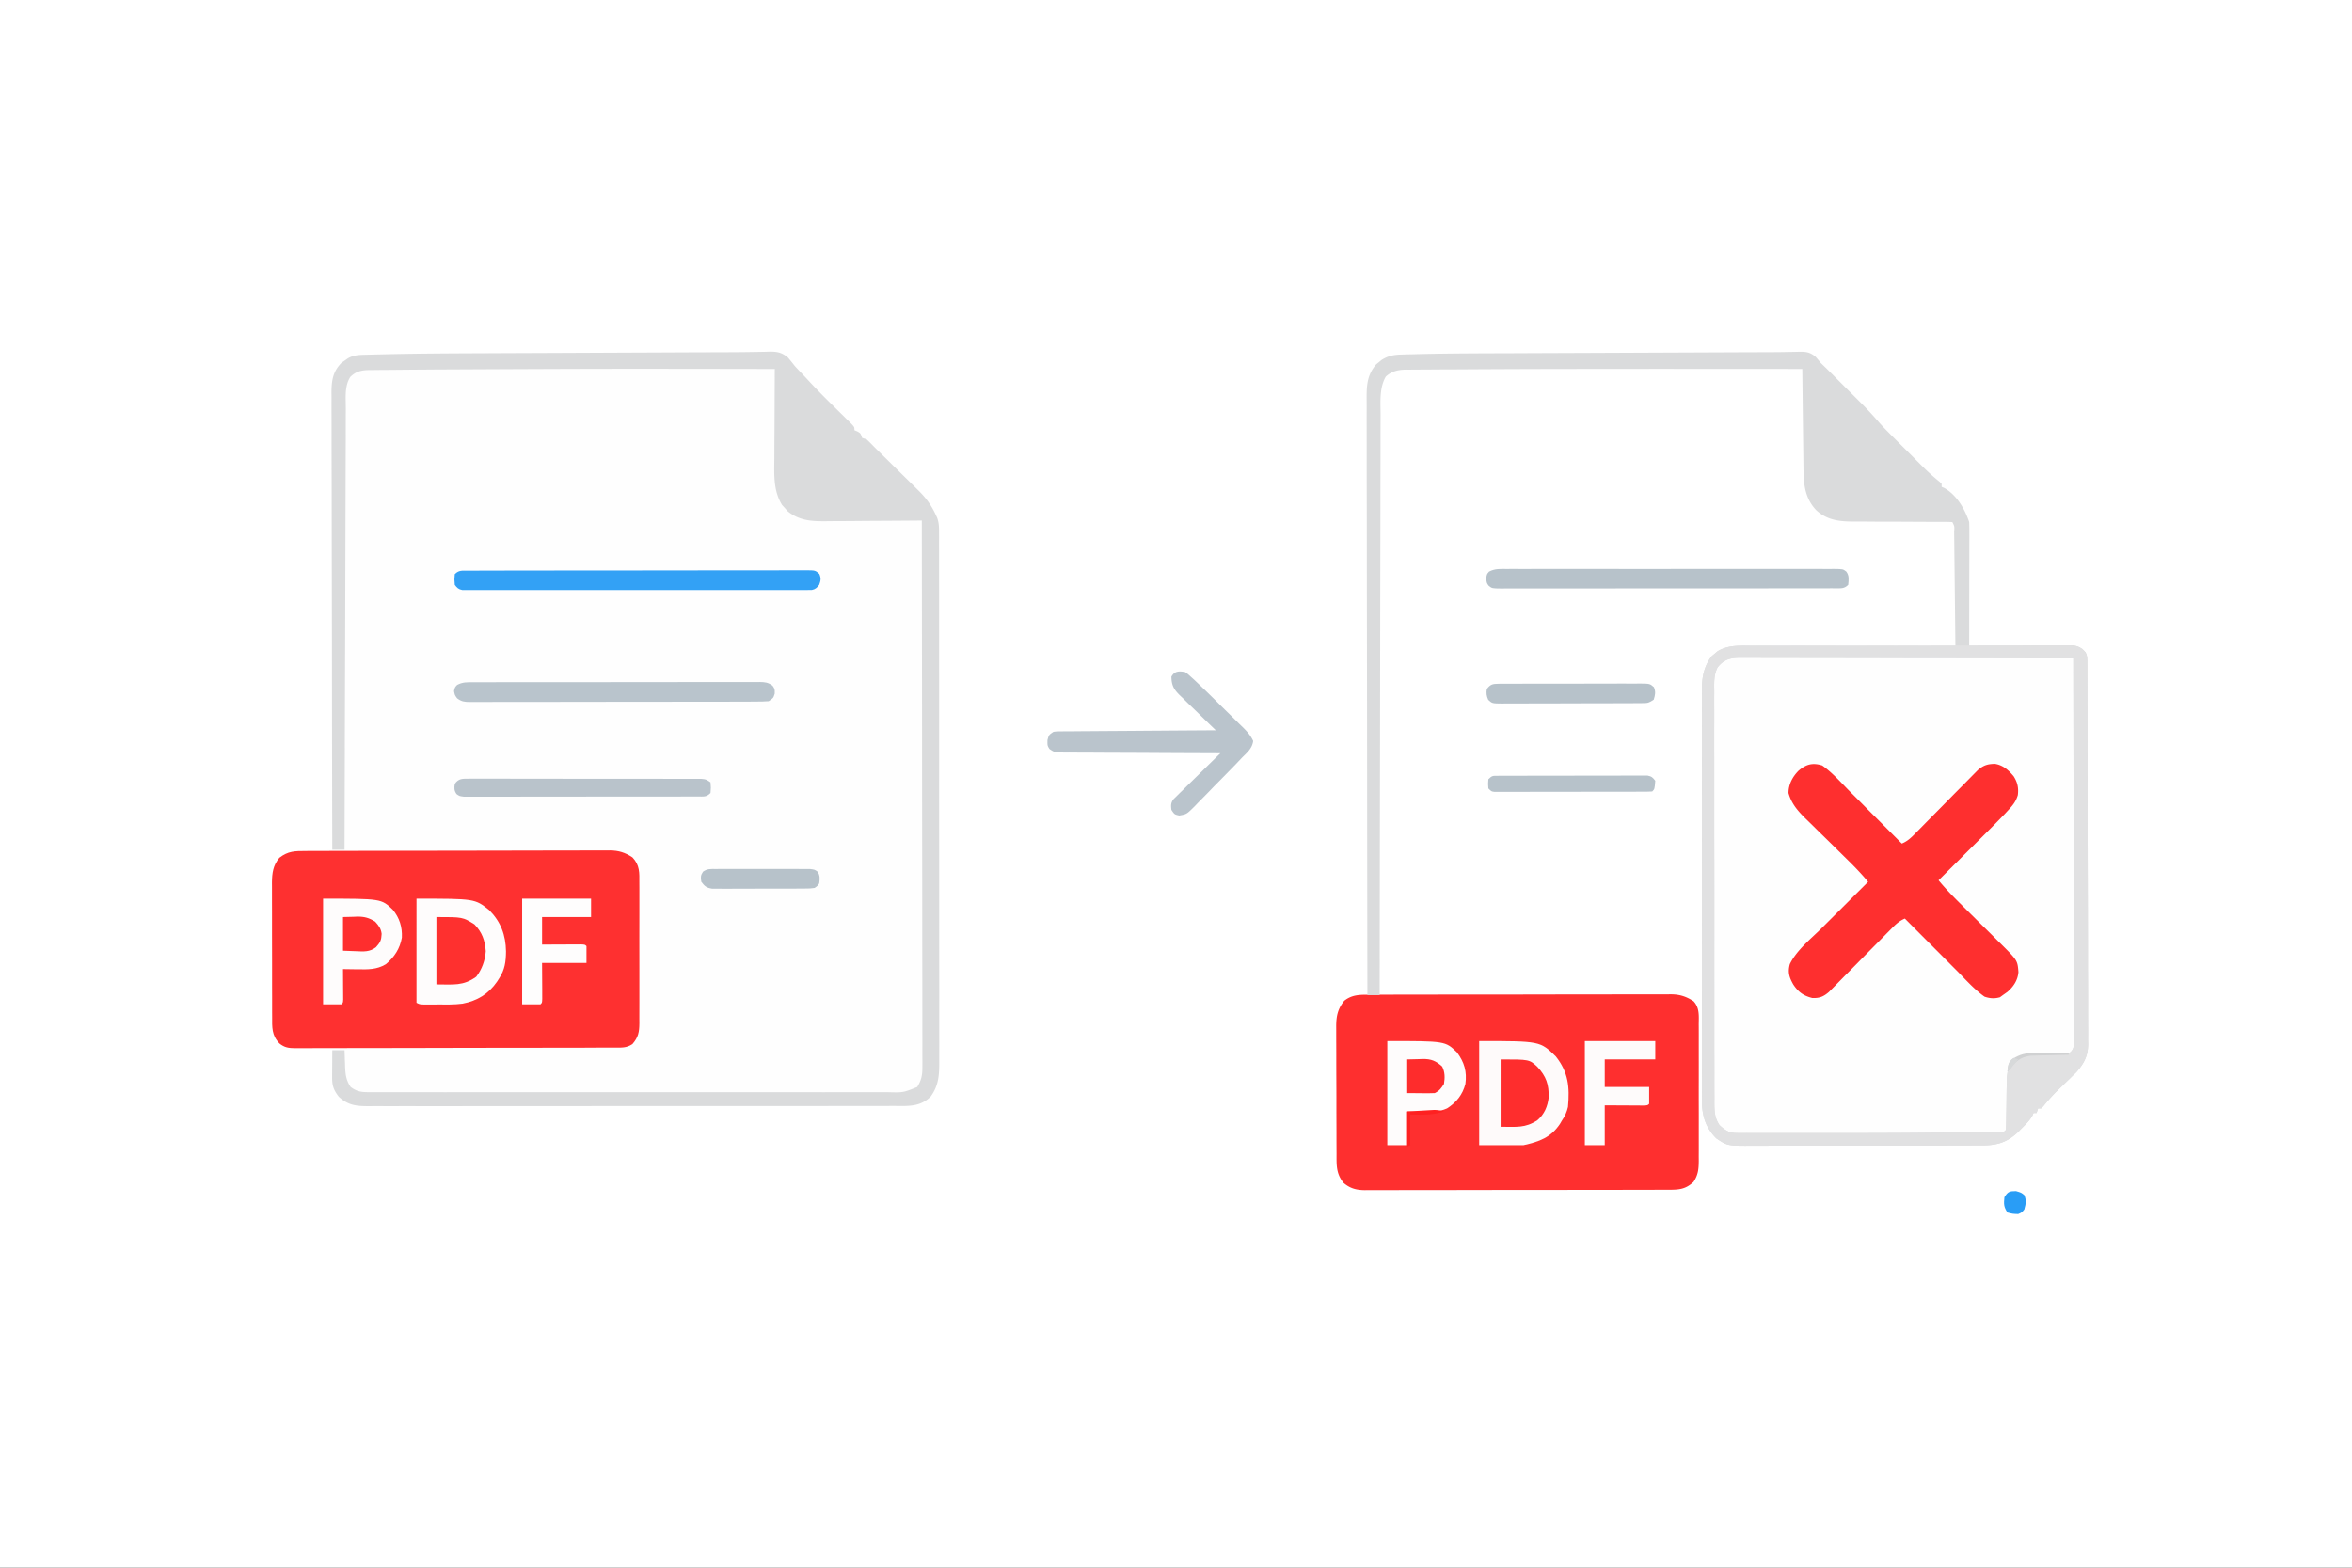 <svg xmlns="http://www.w3.org/2000/svg" width="300" height="200" viewBox="0 0 300 200"><rect x="0" y="0" width="300" height="200" fill="#333333" stroke="none"/><path style="stroke:none;fill-rule:nonzero;fill:#fff;fill-opacity:1" d="M0 0h300v200H0zm0 0"/><path style="stroke:none;fill-rule:nonzero;fill:#fefefe;fill-opacity:1" d="M96.305 44.895q.331-.001.675-.008a57 57 0 0 0 1.145-.028c.984-.011 1.566.09 2.363.735q.451.533.88 1.086c.331.367.675.726 1.015 1.082q.393.409.773.824a89 89 0 0 0 2.848 2.922q.769.762 1.543 1.52.28.28.566.562.251.244.508.5c.363.402.363.402.363.793q.186.076.38.16c.402.23.402.23.597.816l.586.196q.347.326.683.672.499.513 1.016 1.015 1.112 1.091 2.219 2.188l.953.937q.697.68 1.387 1.367l.425.418c.907.903 1.563 1.813 2.106 2.973.066.145.137.29.203.438.215.62.238 1.109.238 1.765 0 .25 0 .496.004.754q-.005.411-.004.824-.001.44.004.88v2.417q-.001 1.3.004 2.606v9.847c0 .403.004.801.004 1.2v11.25q-.004 5.144.004 10.292.005 5.282.004 10.563-.001 2.967.004 5.934.006 2.525 0 5.05v2.575q.006 1.181 0 2.363v.851c.011 1.758-.024 3.211-1.102 4.672-1.386 1.356-2.949 1.192-4.785 1.184q-.446.005-.89.004c-.813.004-1.63.004-2.442 0l-2.637.004q-2.577.005-5.156.004h-6.007q-5.685.004-11.368 0-5.204-.002-10.402.007-5.34.005-10.68.004c-2 0-3.996 0-5.996.004H53.23a289 289 0 0 0-2.601 0q-1.194.004-2.387-.004-.43-.001-.86.004c-1.714.012-2.87-.004-4.167-1.195-.664-.86-.856-1.414-.852-2.484 0-.204 0-.403.004-.61 0-.312 0-.312.004-.633 0-.215 0-.425.004-.644q.001-.78.008-1.567c.515-.066 1.031-.129 1.562-.195-.226 0-.449 0-.68-.004-.835-.004-1.675-.012-2.511-.027q-.542-.007-1.082-.008-.784-.001-1.563-.02-.238.005-.488.004c-.789-.02-1.332-.086-1.965-.578-.996-1.074-.949-2.09-.945-3.488 0-.297 0-.297-.004-.598v-1.965q.001-.681-.004-1.363v-2.863q.005-1.83-.008-3.664v-2.82q.001-.675-.004-1.348c-.004-.633 0-1.262 0-1.89 0-.188 0-.372-.004-.563.012-1.211.141-2.207.95-3.168.976-.75 1.644-.852 2.855-.895l.688-.023.71-.024c.243-.007.481-.015.727-.027l1.766-.059v-.382q-.028-11.267-.04-22.528l-.003-2.707v-.543c-.004-2.906-.012-5.812-.016-8.718-.008-2.98-.011-5.965-.015-8.946q0-2.76-.012-5.523-.005-1.893-.004-3.785.001-1.089-.004-2.184-.006-1.184 0-2.367l-.008-.695c.012-1.497.184-2.633 1.282-3.743.195-.132.195-.132.394-.27.133-.093.262-.183.398-.28.77-.457 1.512-.454 2.383-.473l.442-.012c.488-.015.98-.023 1.468-.035l.52-.012c4.332-.101 8.664-.12 12.996-.136 1.129-.004 2.262-.012 3.39-.016l5.676-.023 7.961-.036q4.432-.016 8.864-.039h.625l2.976-.011c1.547-.004 3.098-.008 4.649-.04m131.855.004q.244 0 .488-.007.452-.007.903-.02c.855-.012 1.36.086 2.02.64q.34.38.656.778.37.364.746.723c.257.254.511.511.77.765.206.207.206.207.413.418l.867.864q.656.662 1.313 1.312.423.426.848.848l.39.39a44 44 0 0 1 2.121 2.301c.575.649 1.184 1.254 1.797 1.867l.403.403q.42.421.843.84l1.278 1.277q.41.414.82.824l.379.379a27 27 0 0 0 2.195 1.973q.117.123.246.246v.39c.11.047.223.09.336.141 1.59.898 2.617 2.668 3.18 4.352.02.507.023 1.011.023 1.52v.468l-.004 1.531v1.059l-.007 2.797q.001 1.422-.004 2.851-.001 2.796-.008 5.594l.52-.004q2.424-.024 4.855-.035 1.246-.007 2.492-.02 1.206-.01 2.41-.015.459-.001.918-.008.645-.01 1.29-.008l.738-.004c.761.11 1.078.34 1.62.875.227.457.22.723.223 1.234 0 .266 0 .266.004.54v1.227l.008 2.109q-.001.75.004 1.503.007 2.261.008 4.528.005.639.004 1.277l.011 7.942q-.001.92.004 1.835v.465q.002 3.701.016 7.403.011 3.8.015 7.601c0 1.422 0 2.844.008 4.27q.011 2.005.004 4.015c0 .493.004.98.004 1.473.008.672.004 1.34 0 2.012l.012.59c-.02 1.543-.524 2.43-1.516 3.578q-.204.192-.406.39l-.453.446-.465.445-.914.89c-.145.145-.293.286-.441.434a26 26 0 0 0-1.52 1.715q-.134.141-.273.281h-.391l-.195.586h-.391c-.043.106-.082.211-.125.317-.363.64-.86 1.12-1.375 1.636q-.151.151-.3.309c-1.391 1.394-2.684 1.863-4.653 1.867h-.414q-.678.005-1.363.004c-.329 0-.653.004-.98.004-.888 0-1.774.004-2.661.004q-.83-.001-1.66.004l-5.207.004q-3 .001-6 .007-2.326.01-4.645.008c-.926 0-1.847 0-2.773.004q-1.302.005-2.61.004-.476-.001-.953.004c-3.32.016-3.32.016-4.746-.95-1.347-1.355-1.808-2.85-1.828-4.741.004-.211.004-.422.008-.641q-.005-.34-.004-.691c-.004-.633-.004-1.262 0-1.895 0-.684 0-1.363-.004-2.047a684 684 0 0 1 0-4.004v-4.668q-.004-4.417.004-8.836.006-3.786 0-7.574c-.004-2.933-.008-5.867-.004-8.805V99.91c.004-1.082 0-2.164 0-3.25q-.006-1.979 0-3.965.006-1.006 0-2.02.001-1.095.008-2.19l-.008-.641c.016-1.535.297-2.906 1.258-4.14.12-.102.246-.2.375-.306q.18-.157.367-.316c1.422-.852 2.988-.715 4.59-.703h.844c.757 0 1.52 0 2.28.004l2.388.004q2.256.001 4.511.008l5.145.007q5.286.007 10.574.02-.03-3.051-.066-6.102c-.012-.945-.02-1.886-.032-2.832-.007-.91-.02-1.82-.03-2.734a93 93 0 0 1-.009-1.043c-.007-.484-.011-.973-.02-1.457q0-.218-.003-.442c.05-.66.05-.66-.23-1.21a27 27 0 0 0-1.372-.024c-.214 0-.214 0-.437-.004h-.938q-1.003-.001-2-.008c-1.246-.007-2.488-.015-3.73-.015-.863.004-1.727-.004-2.594-.012h-.984c-1.989.008-3.762-.027-5.305-1.45-1.36-1.433-1.601-3.12-1.625-5.026l-.008-.426-.015-1.39-.012-.966-.031-2.539a572 572 0 0 0-.032-2.59l-.058-5.082c-10.09-.011-20.184-.015-30.274 0h-.464a3256 3256 0 0 0-13.461.055q-1.602.002-3.204.016-.579.006-1.152.007-.78 0-1.555.012c-.222-.004-.222-.004-.453-.004-1.007.02-1.8.196-2.562.89-.844 1.466-.668 3.267-.664 4.9l-.004.956c-.004.88-.004 1.754-.004 2.63q.001 1.418-.004 2.835-.007 2.456-.008 4.91c0 2.368-.008 4.735-.012 7.102q-.012 5.76-.019 11.52-.005 5.595-.016 11.19v.696l-.007 3.461q-.028 14.353-.043 28.707c.296 0 .296 0 .597-.004q7.186-.023 14.371-.035 3.475-.007 6.95-.02 3.03-.01 6.058-.015 1.605-.001 3.211-.008c1.004-.008 2.012-.008 3.02-.008.367 0 .738 0 1.105-.004a98 98 0 0 1 1.516 0l.441-.007c1.063.011 1.875.304 2.77.882.793.848.668 1.891.66 2.989.004.3.004.3.004.613.004.664 0 1.332 0 2v1.394c.004.973 0 1.946 0 2.918a597 597 0 0 0 0 3.743c.004.957 0 1.918 0 2.875v1.379q.004.964-.004 1.93.005.28.004.573c-.008 1.024-.086 1.75-.664 2.633-1.028.953-1.852 1.004-3.203 1.004h-.516q-.855.005-1.711.004l-1.223.004-3.332.004q-1.038-.001-2.078.004c-2.168 0-4.336.004-6.504.004q-3.761.001-7.515.007c-1.934.008-3.868.008-5.805.008q-1.734-.001-3.469.004-1.628.005-3.262.004-.597-.001-1.195.004-.818.001-1.637-.004c-.156.004-.316.004-.476.008-1.078-.012-1.89-.215-2.73-.941-.958-1.188-.883-2.297-.883-3.754 0-.188-.004-.375-.004-.57q-.005-.935-.004-1.868l-.004-1.3q-.005-1.36-.004-2.723c0-1.16-.004-2.325-.012-3.485q-.005-1.346-.004-2.687c0-.426-.004-.856-.004-1.285-.004-.598-.004-1.2-.004-1.797l-.003-.535c.007-1.27.207-2.207 1.027-3.22.965-.765 1.77-.734 2.953-.718v-.5q-.029-14.712-.039-29.426c0-1.18-.004-2.355-.004-3.535v-.71l-.016-11.387q-.01-5.847-.015-11.688c0-2.402-.004-4.809-.012-7.21q-.005-2.474-.004-4.946.001-1.427-.004-2.852a291 291 0 0 1 0-2.613q.001-.473-.004-.945c-.011-1.801-.011-3.23 1.22-4.66l.331-.266c.11-.09.215-.18.328-.274.809-.527 1.54-.68 2.5-.707l.715-.023c.262-.004.528-.012.79-.016l.855-.023c4.058-.098 8.12-.098 12.183-.113 1.18-.004 2.364-.012 3.543-.016l5.938-.023 8.344-.036q5.607-.022 11.214-.047.597 0 1.2-.003h.566c.184-.004.363-.004.55-.004q.528.001 1.055-.004 1.259.001 2.512-.028m0 0"/><path style="stroke:none;fill-rule:nonzero;fill:#fe3030;fill-opacity:1" d="M38.977 108.566q.252-.005.515-.004l1.715-.003q.61.001 1.227-.004c1.343-.004 2.691-.004 4.035-.008q.696.001 1.39-.004 3.265-.001 6.524-.008 3.767 0 7.535-.012 2.912-.01 5.824-.011 1.739.002 3.477-.008 1.636-.005 3.273-.004.6.001 1.2-.004.82-.001 1.64.004l.477-.008c1.101.012 1.937.274 2.855.883.945.988.895 1.965.883 3.258l.004.629c.004.687 0 1.37 0 2.058v1.43c0 1 0 2-.004 3q-.004 1.922.004 3.844c.004.984 0 1.969 0 2.953v1.418c.004.66 0 1.32-.004 1.98 0 .196.004.39.004.59-.012 1.117-.121 1.793-.887 2.668-.766.512-1.418.445-2.309.445q-.268-.001-.543.004h-1.796l-1.29.008q-1.75.005-3.503.004-1.093.005-2.188.004c-2.41.004-4.824.008-7.234.008h-.789c-2.11 0-4.219.008-6.328.015q-3.25.012-6.5.012-1.822-.001-3.649.004-1.711.011-3.43.004-.63-.001-1.261.004-.857.006-1.719 0-.246.001-.504.008c-.812-.012-1.328-.078-1.976-.598-1.012-1.05-.938-2.066-.934-3.457q.001-.293-.004-.598v-1.965q.001-.681-.004-1.363v-2.863q.005-1.83-.008-3.664v-2.82q.001-.675-.004-1.348c-.004-.633 0-1.262 0-1.89 0-.188 0-.372-.004-.563.012-1.211.141-2.207.95-3.168 1.11-.856 1.972-.86 3.34-.86m0 0"/><path style="stroke:none;fill-rule:nonzero;fill:#fe2f2f;fill-opacity:1" d="M174.54 126.902q.252-.005.51-.004c.571-.003 1.137-.003 1.708-.003q.608.001 1.222-.004l3.32-.004q1.386.001 2.77-.004l6.543-.004c2.25.004 4.5-.004 6.746-.008q2.9-.007 5.793-.008 1.734.001 3.461-.004 1.627-.006 3.254 0l1.196-.004c.542-.003 1.085 0 1.628 0 .157 0 .313-.003.477-.003 1.098.011 1.926.28 2.848.882.793.848.668 1.891.66 2.989.004.3.004.3.004.613.004.664 0 1.332 0 2v1.394c.004.973 0 1.946 0 2.918a597 597 0 0 0 0 3.743c.004.957 0 1.918 0 2.875v1.379q.004.964-.004 1.93.005.28.004.573c-.008 1.024-.086 1.75-.664 2.633-1.028.953-1.852 1.004-3.203 1.004h-.516q-.855.005-1.711.004l-1.223.004-3.332.004q-1.038-.001-2.078.004l-6.504.004q-3.761.001-7.515.007-2.9.01-5.805.008-1.734-.001-3.469.004-1.628.005-3.262.004-.597-.001-1.195.004-.818.001-1.637-.004l-.476.008c-1.078-.012-1.89-.215-2.73-.941-.958-1.188-.883-2.297-.883-3.754 0-.188-.004-.375-.004-.57q-.005-.935-.004-1.868l-.004-1.3q-.005-1.36-.004-2.723c0-1.16-.004-2.325-.012-3.485q-.005-1.346-.004-2.687c0-.426-.004-.856-.004-1.285-.004-.598-.004-1.2-.004-1.797l-.003-.535c.007-1.27.207-2.207 1.027-3.22.953-.753 1.898-.776 3.078-.769m0 0"/><path style="stroke:none;fill-rule:nonzero;fill:#dadbdc;fill-opacity:1" d="M228.16 44.898q.244 0 .488-.007.452-.007.903-.02c.855-.012 1.36.086 2.02.64q.34.38.656.778.37.364.746.723c.257.254.511.511.77.765.206.207.206.207.413.418l.867.864q.656.662 1.313 1.312.423.426.848.848l.39.39a44 44 0 0 1 2.121 2.301c.575.649 1.184 1.254 1.797 1.867l.403.403q.42.421.843.84l1.278 1.277q.41.414.82.824l.379.379a27 27 0 0 0 2.195 1.973q.117.123.246.246v.39c.11.047.223.09.336.141 1.59.898 2.617 2.668 3.18 4.352.02.507.023 1.011.023 1.52v.468l-.004 1.531v1.059l-.007 2.797q.001 1.422-.004 2.851-.001 2.796-.008 5.594l.52-.004q2.424-.024 4.855-.035 1.246-.007 2.492-.02 1.206-.01 2.41-.015.459-.001.918-.008.645-.01 1.29-.008l.738-.004c.761.11 1.078.34 1.62.875.227.457.22.723.223 1.234 0 .266 0 .266.004.54v1.227l.008 2.109q-.001.75.004 1.503.007 2.261.008 4.528.005.639.004 1.277l.011 7.942q-.001.92.004 1.835v.465q.002 3.701.016 7.403.011 3.8.015 7.601c0 1.422 0 2.844.008 4.27q.011 2.005.004 4.015c0 .493.004.98.004 1.473.008.672.004 1.34 0 2.012l.012.59c-.02 1.543-.524 2.43-1.516 3.578q-.204.192-.406.39l-.453.446-.465.445-.914.89c-.145.145-.293.286-.441.434a26 26 0 0 0-1.52 1.715q-.134.141-.273.281h-.391l-.195.586h-.391c-.043.106-.082.211-.125.317-.363.64-.86 1.12-1.375 1.636q-.151.151-.3.309c-1.391 1.394-2.684 1.863-4.653 1.867h-.414q-.678.005-1.363.004c-.329 0-.653.004-.98.004-.888 0-1.774.004-2.661.004q-.83-.001-1.66.004l-5.207.004q-3 .001-6 .007-2.326.01-4.645.008c-.926 0-1.847 0-2.773.004q-1.302.005-2.61.004-.476-.001-.953.004c-3.32.016-3.32.016-4.746-.95-1.347-1.355-1.808-2.85-1.828-4.741.004-.211.004-.422.008-.641q-.005-.34-.004-.691c-.004-.633-.004-1.262 0-1.895 0-.684 0-1.363-.004-2.047a684 684 0 0 1 0-4.004v-4.668q-.004-4.417.004-8.836.006-3.786 0-7.574c-.004-2.933-.008-5.867-.004-8.805V99.91c.004-1.082 0-2.164 0-3.25q-.006-1.979 0-3.965.006-1.006 0-2.02.001-1.095.008-2.19l-.008-.641c.016-1.535.297-2.906 1.258-4.14.12-.102.246-.2.375-.306q.18-.157.367-.316c1.422-.852 2.988-.715 4.59-.703h.844c.757 0 1.52 0 2.28.004l2.388.004q2.256.001 4.511.008l5.145.007q5.286.007 10.574.02-.03-3.051-.066-6.102c-.012-.945-.02-1.886-.032-2.832-.007-.91-.02-1.82-.03-2.734a93 93 0 0 1-.009-1.043c-.007-.484-.011-.973-.02-1.457q0-.218-.003-.442c.05-.66.05-.66-.23-1.21a27 27 0 0 0-1.372-.024c-.214 0-.214 0-.437-.004h-.938q-1.003-.001-2-.008c-1.246-.007-2.488-.015-3.73-.015-.863.004-1.727-.004-2.594-.012h-.984c-1.989.008-3.762-.027-5.305-1.45-1.36-1.433-1.601-3.12-1.625-5.026l-.008-.426-.015-1.39-.012-.966-.031-2.539a572 572 0 0 0-.032-2.59l-.058-5.082c-10.09-.011-20.184-.015-30.274 0h-.464a3256 3256 0 0 0-13.461.055q-1.602.002-3.204.016-.579.006-1.152.007-.78 0-1.555.012c-.222-.004-.222-.004-.453-.004-1.007.02-1.8.196-2.562.89-.844 1.466-.668 3.267-.664 4.9l-.004.956c-.004.88-.004 1.754-.004 2.63q.001 1.418-.004 2.835-.007 2.456-.008 4.91c0 2.368-.008 4.735-.012 7.102q-.012 5.76-.019 11.52-.005 5.595-.016 11.19v.696l-.007 3.461q-.028 14.353-.043 28.707h-1.563q-.029-14.965-.039-29.926c0-1.18-.004-2.355-.004-3.535v-.71l-.016-11.387q-.01-5.847-.015-11.688c0-2.402-.004-4.809-.012-7.21q-.005-2.474-.004-4.946.001-1.427-.004-2.852a291 291 0 0 1 0-2.613q.001-.473-.004-.945c-.011-1.801-.011-3.23 1.22-4.66l.331-.266c.11-.09.215-.18.328-.274.809-.527 1.54-.68 2.5-.707l.715-.023c.262-.004.528-.012.79-.016l.855-.023c4.058-.098 8.12-.098 12.183-.113 1.18-.004 2.364-.012 3.543-.016l5.938-.023 8.344-.036q5.607-.022 11.214-.047.597 0 1.2-.003h.566c.184-.004.363-.004.55-.004q.528.001 1.055-.004 1.259.001 2.512-.028m-9.086 40.25c-.496.98-.43 2.012-.422 3.09l-.004.7q-.001.953.004 1.914.001 1.032-.004 2.066-.003 2.027.004 4.047v4.715c0 2.804 0 5.61.008 8.414q.005 4.077.004 8.16c-.004 2.96-.004 5.926 0 8.887v4.707q-.001 2.002.004 4.004.006 1.022 0 2.043.001 1.107.008 2.214-.005.32-.004.653c.008 1.074.043 1.875.664 2.793.77.695 1.234 1 2.262 1 .28.004.28.004.57.004.21 0 .418 0 .633-.004.328.004.328.004.664.004h7.023q1.652-.006 3.297 0c5.766.004 11.528-.016 17.293-.114l.711-.011 1.953-.036.586-.011.531-.012c.153-.004.301-.004.461-.008.348.004.348.004.54-.226q.033-.798.042-1.594.005-.498.016-.996.013-.786.02-1.57c.003-.504.015-1.008.023-1.512 0-.156 0-.309.004-.469.023-1.102.16-2.125.972-2.95 1.329-.66 2.704-.59 4.16-.59.508 0 1.02-.007 1.528-.01.336 0 .336 0 .68-.005.554-.023.554-.023.886-.316.329-.426.336-.652.332-1.191q.005-.258.004-.528l-.004-.582v-.617c.004-.688 0-1.375-.003-2.059v-1.472q.001-1.589-.004-3.176-.007-2.298-.008-4.59 0-3.724-.012-7.45l-.012-7.234v-2.687c-.007-6.184-.02-12.371-.03-18.559-5.556-.011-11.106-.023-16.661-.03h-2.363q-3.17-.006-6.34-.016-3.251-.007-6.508-.008-1.824-.001-3.652-.008-1.722-.005-3.438-.004-.633.001-1.265-.004c-.575-.004-1.149 0-1.723 0L222 83.91c-1.277.008-2.098.192-2.926 1.238M96.305 44.895q.331-.001.675-.008a57 57 0 0 0 1.145-.028c.984-.011 1.566.09 2.363.735q.451.533.88 1.086c.331.367.675.726 1.015 1.082q.393.409.773.824a89 89 0 0 0 2.848 2.922q.769.762 1.543 1.52.28.28.566.562.251.244.508.5c.363.402.363.402.363.793q.186.076.38.16c.402.23.402.23.597.816l.586.196q.347.326.683.672.499.513 1.016 1.015 1.112 1.091 2.219 2.188l.953.937q.697.68 1.387 1.367l.425.418c.907.903 1.563 1.813 2.106 2.973.066.145.137.29.203.438.215.62.238 1.109.238 1.765 0 .25 0 .496.004.754q-.005.411-.004.824-.001.44.004.88v2.417q-.001 1.3.004 2.606v9.847c0 .403.004.801.004 1.2v11.25q-.004 5.144.004 10.292.005 5.282.004 10.563-.001 2.967.004 5.934.006 2.525 0 5.05v2.575q.006 1.181 0 2.363v.851c.011 1.758-.024 3.211-1.102 4.672-1.386 1.356-2.949 1.192-4.785 1.184q-.446.005-.89.004c-.813.004-1.63.004-2.442 0l-2.637.004q-2.577.005-5.156.004h-6.007q-5.685.004-11.368 0-5.204-.002-10.402.007-5.34.005-10.68.004c-2 0-3.996 0-5.996.004H53.23a289 289 0 0 0-2.601 0q-1.194.004-2.387-.004-.43-.001-.86.004c-1.714.012-2.87-.004-4.167-1.195-.664-.86-.856-1.414-.852-2.484 0-.204 0-.403.004-.61 0-.21 0-.418.004-.633 0-.215 0-.425.004-.644q.001-.78.008-1.567h1.562l.024.727q.016.48.039.957l.012.48c.042.97.144 1.7.707 2.524.742.547 1.27.66 2.183.66l.742.004.813-.004q.434-.001.867.004h2.375c.855-.004 1.711 0 2.563 0q2.514.006 5.023 0h5.848c3.687.004 7.379 0 11.066-.004q4.745-.001 9.496.004c3.672 0 7.348.004 11.024 0h5.836q2.484.006 4.968 0c.844 0 1.688-.004 2.535 0q1.16.001 2.32-.004.418-.001.84.004c1.981.055 1.981.055 3.766-.664.508-.832.66-1.457.656-2.426q.005-.373.004-.758c0-.277-.004-.55-.004-.828v-.883c.004-.808 0-1.617-.003-2.425v-2.614c0-1.508 0-3.02-.004-4.527q-.007-3.276-.008-6.55 0-5.31-.012-10.626l-.012-10.32v-3.832c-.007-8.824-.02-17.653-.03-26.477-.184 0-.364.004-.552.004q-2.581.024-5.164.035-1.328.007-2.656.02-1.279.011-2.562.015-.486.001-.977.008c-1.953.024-3.59.012-5.184-1.254-.18-.207-.18-.207-.363-.414q-.18-.2-.371-.406c-1.125-1.828-1-3.871-.98-5.937.003-.332.003-.66.003-.993q.005-1.29.016-2.586l.012-2.648q.007-2.59.027-5.18c-21.656-.035-21.656-.035-43.312.067q-1.025.01-2.043.015-1.578.011-3.157.028-.569.007-1.132.008-.762.004-1.524.015h-.445c-1.059.02-1.778.133-2.54.89-.757 1.2-.566 2.708-.566 4.079q.001.357-.004.726l-.003 1.997q-.001 1.078-.008 2.152l-.012 3.734q-.005 2.694-.016 5.395l-.023 8.75-.023 8.504c-.004.175-.004.347-.004.527q-.001 1.318-.008 2.629-.034 10.909-.063 21.812h-1.562q-.028-11.454-.04-22.91l-.003-2.707v-.543c-.004-2.906-.012-5.812-.016-8.718-.008-2.98-.011-5.965-.015-8.946q0-2.76-.012-5.523-.005-1.893-.004-3.785.001-1.089-.004-2.184-.006-1.184 0-2.367c-.004-.23-.004-.461-.008-.695.012-1.497.184-2.633 1.282-3.743.128-.09.261-.175.394-.27l.398-.28c.77-.457 1.512-.454 2.383-.473l.442-.012c.488-.015.98-.023 1.468-.035l.52-.012c4.332-.101 8.664-.12 12.996-.136 1.129-.004 2.262-.012 3.39-.016l5.676-.023 7.961-.036q4.432-.016 8.864-.039h.625l2.976-.011c1.547-.004 3.098-.008 4.649-.04m0 0"/><path style="stroke:none;fill-rule:nonzero;fill:#fe2f2f;fill-opacity:1" d="M232.422 97.656c1.328.934 2.453 2.235 3.594 3.38l.574.573q.742.743 1.484 1.493c.508.507 1.016 1.02 1.528 1.527l2.976 2.988c.719-.3 1.172-.734 1.715-1.289l.273-.277c.196-.196.387-.39.582-.59.309-.313.614-.625.926-.938q1.313-1.324 2.625-2.66.801-.816 1.61-1.625l.609-.62.855-.868c.165-.164.325-.328.493-.5.726-.617 1.242-.785 2.191-.8 1.04.167 1.715.788 2.379 1.573.5.778.656 1.5.539 2.418-.23.766-.582 1.23-1.125 1.813l-.477.52a131 131 0 0 1-2.421 2.464l-.532.532q-.692.684-1.379 1.375-.71.701-1.414 1.41l-2.761 2.75c.941 1.136 1.96 2.175 3.011 3.21l1.07 1.067 1.684 1.664q.814.803 1.63 1.617.245.245.503.496c2.172 2.164 2.172 2.164 2.29 3.649-.079 1.039-.626 1.86-1.4 2.531l-.585.414c-.121.09-.242.176-.367.27-.696.203-1.301.156-1.977-.075-1.328-.937-2.453-2.23-3.594-3.378l-.574-.575q-.742-.743-1.484-1.492c-.508-.508-1.016-1.02-1.528-1.527l-2.976-2.989c-.719.301-1.172.735-1.715 1.29l-.274.277c-.195.195-.386.39-.582.59-.308.312-.613.625-.925.937q-1.313 1.325-2.625 2.66c-.536.543-1.07 1.086-1.61 1.625l-.61.621q-.427.435-.855.868c-.164.164-.324.328-.492.5-.699.597-1.195.797-2.117.765-1.121-.277-1.781-.757-2.418-1.71-.523-.919-.734-1.563-.45-2.61.856-1.773 2.673-3.215 4.052-4.586l.52-.52 1.616-1.609q.554-.55 1.106-1.101l2.691-2.684c-.949-1.152-1.984-2.191-3.054-3.234q-.405-.403-.817-.805a472 472 0 0 0-2.004-1.969q-.567-.551-1.129-1.11-.528-.522-1.062-1.038c-.961-.957-1.715-1.848-2.09-3.172 0-1.094.508-2.063 1.27-2.836.96-.832 1.8-1.07 3.027-.68m0 0"/><path style="stroke:none;fill-rule:nonzero;fill:#e1e1e2;fill-opacity:1" d="M222.73 82.371c.184-.004.364-.004.551-.004q.905-.005 1.809-.004.65.001 1.3-.004l3.528-.004c.98 0 1.965 0 2.945-.003l6.547-.004h.793q3.188.005 6.375-.008 3.276-.007 6.55-.008 1.836.001 3.677-.004 1.723-.006 3.453 0l1.27-.004c.574-.004 1.152 0 1.726 0 .168 0 .336-.004.512-.004.789.008 1.18.043 1.859.473.547.574.61.875.613 1.644q-.001.264.004.54v1.227l.008 2.109q-.001.75.004 1.503.007 2.261.008 4.528.005.639.004 1.277l.011 7.942q-.001.92.004 1.835v.465q.002 3.701.016 7.403.011 3.8.015 7.601c0 1.422 0 2.844.008 4.27q.011 2.005.004 4.015c0 .493.004.98.004 1.473.008.672.004 1.34 0 2.012l.012.59c-.02 1.543-.524 2.43-1.516 3.578q-.204.192-.406.39l-.453.446-.465.445-.914.89c-.145.145-.293.286-.441.434a26 26 0 0 0-1.52 1.715l-.273.281h-.391l-.195.586h-.391c-.043.106-.082.211-.125.317-.363.64-.86 1.12-1.375 1.636q-.151.151-.3.309c-1.391 1.394-2.684 1.863-4.653 1.867h-.414q-.678.005-1.363.004c-.329 0-.653.004-.98.004-.888 0-1.774.004-2.661.004q-.83-.001-1.66.004l-5.207.004q-3 .001-6 .007-2.326.01-4.645.008c-.926 0-1.847 0-2.773.004q-1.302.005-2.61.004-.476-.001-.953.004c-3.32.016-3.32.016-4.746-.95-1.347-1.355-1.808-2.85-1.828-4.741.004-.211.004-.422.008-.641q-.005-.34-.004-.691c-.004-.633-.004-1.262 0-1.895 0-.684 0-1.363-.004-2.047a684 684 0 0 1 0-4.004v-4.668q-.004-4.417.004-8.836.006-3.786 0-7.574c-.004-2.933-.008-5.867-.004-8.805V99.91c.004-1.082 0-2.164 0-3.25q-.006-1.979 0-3.965.006-1.006 0-2.02.001-1.095.008-2.19l-.008-.641c.016-1.535.297-2.906 1.258-4.14.12-.102.246-.2.375-.306q.18-.157.367-.316c1.156-.695 2.34-.719 3.648-.71m-3.656 2.777c-.496.98-.43 2.012-.422 3.09l-.004.7q-.001.953.004 1.914.001 1.032-.004 2.066-.003 2.027.004 4.047v4.715c0 2.804 0 5.61.008 8.414q.005 4.077.004 8.16c-.004 2.96-.004 5.926 0 8.887v4.707q-.001 2.002.004 4.004.006 1.022 0 2.043.001 1.107.008 2.214-.005.32-.004.653c.008 1.074.043 1.875.664 2.793.77.695 1.234 1 2.262 1 .28.004.28.004.57.004.21 0 .418 0 .633-.004.328.004.328.004.664.004h7.023q1.652-.006 3.297 0c5.766.004 11.528-.016 17.293-.114l.711-.011 1.953-.036.586-.011.531-.012c.153-.004.301-.004.461-.008.348.004.348.004.54-.226q.033-.798.042-1.594.005-.498.016-.996.013-.786.02-1.57c.003-.504.015-1.008.023-1.512 0-.156 0-.309.004-.469.023-1.102.16-2.125.972-2.95 1.329-.66 2.704-.59 4.16-.59.508 0 1.02-.007 1.528-.01.336 0 .336 0 .68-.005.554-.023.554-.023.886-.316.329-.426.336-.652.332-1.191q.005-.258.004-.528l-.004-.582v-.617c.004-.688 0-1.375-.003-2.059v-1.472q.001-1.589-.004-3.176-.007-2.298-.008-4.59 0-3.724-.012-7.45l-.012-7.234v-2.687c-.007-6.184-.02-12.371-.03-18.559-5.556-.011-11.106-.023-16.661-.03h-2.363q-3.17-.006-6.34-.016-3.251-.007-6.508-.008-1.824-.001-3.652-.008-1.722-.005-3.438-.004-.633.001-1.265-.004c-.575-.004-1.149 0-1.723 0l-.504-.004c-1.277.008-2.098.192-2.926 1.238m0 0"/><path style="stroke:none;fill-rule:nonzero;fill:#fefcfc;fill-opacity:1" d="M53.125 114.648c7.441 0 7.441 0 9.273 1.457 1.489 1.504 2.11 3.192 2.141 5.27-.008 1.293-.14 2.324-.867 3.43-.133.207-.133.207-.266.418-1.097 1.593-2.527 2.457-4.418 2.82-1.058.137-2.125.11-3.191.105-.211 0-.426.004-.649.004h-.617c-.187 0-.37 0-.562-.004-.453-.023-.453-.023-.844-.218zm0 0"/><path style="stroke:none;fill-rule:nonzero;fill:#fefafa;fill-opacity:1" d="M188.672 132.813c7.762 0 7.762 0 9.766 1.953 1.617 2.035 1.789 3.914 1.562 6.445-.156.68-.39 1.184-.781 1.758q-.121.202-.242.41c-1.149 1.742-2.653 2.273-4.641 2.715h-5.664zm0 0"/><path style="stroke:none;fill-rule:nonzero;fill:#bac4cc;fill-opacity:1" d="M151.172 85.742c.348.254.348.254.719.594l.418.375a165 165 0 0 1 3.453 3.36c.32.312.636.628.96.94.465.454.926.915 1.387 1.372.145.14.29.277.438.422.55.554.965 1.015 1.297 1.726-.13.965-.778 1.48-1.446 2.149l-.796.84q-1.155 1.19-2.32 2.367-.5.503-.993 1.02-.721.738-1.45 1.472c-.148.156-.296.308-.444.465-1.036 1.031-1.036 1.031-1.985 1.195-.605-.133-.605-.133-.996-.719-.07-.562-.082-.855.238-1.332q.166-.164.336-.328l.38-.379q.203-.199.413-.398.208-.209.422-.418c.442-.438.89-.871 1.336-1.309l.902-.886q1.108-1.094 2.223-2.176h-.332c-2.652-.008-5.3-.02-7.953-.035q-1.926-.013-3.848-.02-1.857-.002-3.715-.016a172 172 0 0 0-1.418-.007q-.99 0-1.98-.012c-.195.004-.39.004-.594.004-1.316-.02-1.316-.02-1.969-.461-.261-.43-.261-.43-.25-1.137.184-.66.184-.66.77-1.05.395-.051.395-.051.855-.055l.532-.008h.582c.3-.004.3-.004.61-.004q1.006-.011 2.007-.016l1.39-.011 3.66-.024c1.247-.008 2.493-.02 3.735-.027q3.666-.029 7.332-.05c-.164-.161-.328-.317-.5-.481a261 261 0 0 1-1.824-1.782c-.266-.257-.527-.511-.793-.765-.383-.367-.758-.739-1.137-1.114q-.176-.163-.36-.34c-.745-.742-1.034-1.257-1.05-2.355.406-.738.984-.73 1.758-.586m0 0"/><path style="stroke:none;fill-rule:nonzero;fill:#33a1f5;fill-opacity:1" d="M59.64 72.797q.268-.001.536.004c.281-.004.281-.004.566-.004q.944-.005 1.887-.004.674.001 1.348-.004c1.222 0 2.449-.004 3.671-.004q1.53.001 3.059-.004l6.8-.004h.829q3.314.005 6.629-.007c2.265-.004 4.535-.008 6.8-.008q1.91.001 3.82-.004c1.2-.004 2.395-.004 3.595 0l1.32-.004c.602-.004 1.2 0 1.797 0 .266 0 .266 0 .535-.004 1.168.012 1.168.012 1.676.469.238.55.187.828-.016 1.39-.3.375-.472.563-.949.66h-.414c-.16 0-.317.004-.48.004-.176 0-.348-.003-.528-.003-.277 0-.277 0-.562.003q-.936 0-1.868-.003-.672.004-1.34.003-1.814.006-3.636 0h-3.797c-2.266.004-4.527 0-6.793-.003-2.055 0-4.105 0-6.16.003-2.383 0-4.766.004-7.149 0h-3.785q-1.781.006-3.562 0H62.16q-.89 0-1.781-.003l-.527.003c-.239-.003-.239-.003-.48-.003h-.415c-.484-.098-.656-.27-.95-.66-.062-.696-.062-.696 0-1.368.524-.523.923-.437 1.634-.445m0 0"/><path style="stroke:none;fill-rule:nonzero;fill:#b7c2ca;fill-opacity:1" d="M192.219 72.582c.183 0 .363-.004.554-.004q.92-.001 1.84.004.664-.005 1.32-.004 1.794-.006 3.587 0h3.75c2.234-.004 4.464 0 6.699.004 2.027 0 4.05 0 6.078-.004 2.351 0 4.703-.004 7.055 0h3.734q1.754-.006 3.508 0h1.293q.879-.001 1.758.004l.52-.004c1.151.012 1.151.012 1.577.332.406.543.309 1.047.25 1.7-.52.519-.91.437-1.62.445-.259-.004-.259-.004-.524-.004-.278 0-.278 0-.559.004h-1.863c-.446 0-.887 0-1.332.004h-3.621q-1.512-.001-3.024.004h-7.527c-2.184-.004-4.363 0-6.547.003q-3.357.005-6.715.004-1.882-.001-3.77.004c-1.183.004-2.363 0-3.546 0h-1.305c-.59.004-1.184 0-1.773 0-.176 0-.348 0-.528.004-1.168-.012-1.168-.012-1.59-.34-.25-.324-.25-.324-.335-.91.085-.586.085-.586.37-.91.75-.395 1.45-.344 2.286-.336m0 0"/><path style="stroke:none;fill-rule:nonzero;fill:#b9c4cc;fill-opacity:1" d="M60.367 87.035q.238-.005.488-.004c.54-.004 1.075-.004 1.614 0l1.156-.004q1.575-.005 3.145-.004h2.62q3.095-.005 6.188 0 3.194.002 6.387-.007 2.737-.005 5.48-.004 1.634.001 3.274-.004 1.535-.004 3.078.004.564.001 1.129-.004.77-.004 1.543.004c.148-.004.3-.004.453-.008.68.012 1.058.058 1.613.465.293.422.293.422.281 1.031-.183.563-.183.563-.77.953-.523.04-1.03.055-1.554.05q-.238.006-.488.005c-.54.004-1.074.004-1.613.004q-.58-.001-1.16.004c-1.047 0-2.098.004-3.145.004q-1.312 0-2.625.003l-6.188.004c-2.132-.004-4.261.004-6.39.008q-2.742.007-5.485.008-1.636-.001-3.273.004-1.541.006-3.082 0l-1.133.004c-.512.004-1.027 0-1.539 0-.226 0-.226 0-.457.004-.684-.008-1.055-.051-1.61-.47-.296-.413-.296-.413-.394-.913.098-.477.098-.477.395-.793.68-.375 1.308-.352 2.062-.344m0 0"/><path style="stroke:none;fill-rule:nonzero;fill:#fefcfc;fill-opacity:1" d="M41.21 114.648c7.427 0 7.427 0 8.892 1.41.863 1.047 1.218 2.212 1.156 3.56-.246 1.41-.965 2.5-2.051 3.398-1.156.691-2.273.664-3.578.64-.27 0-.27 0-.547-.004q-.666-.006-1.332-.02c0 .13.004.259.004.391.004.582.004 1.165.008 1.747q.005.303.004.617.005.287.004.582 0 .27.003.543c-.023.418-.023.418-.218.613H41.21zm135.743 18.165c7.39 0 7.39 0 8.875 1.43.95 1.269 1.297 2.468 1.086 4.038-.36 1.383-1.144 2.356-2.344 3.125-1.054.477-2.066.438-3.199.414l-1.879-.023v4.297h-2.539zm0 0"/><path style="stroke:none;fill-rule:nonzero;fill:#b9c3cb;fill-opacity:1" d="M59.855 99.34h.387c.434-.004.863 0 1.297 0h.926c.84-.004 1.68 0 2.52 0q1.315.005 2.632.004c1.473 0 2.95 0 4.422.004q2.561.005 5.117.004 2.46 0 4.922.003h2.094q1.232-.001 2.465.004h.906q.62-.001 1.234.004h.7c.562.051.562.051 1.148.442.063.683.063.683 0 1.367-.543.543-.871.441-1.637.441-.191 0-.191 0-.39.004h-1.305q-.465-.001-.93.004h-2.539q-1.056-.001-2.113.004h-4.992q-2.58-.004-5.153.004c-1.472.004-2.949.004-4.421.004q-1.321-.001-2.641.004c-.828.004-1.656 0-2.484 0h-.915c-.414.004-.828 0-1.242 0h-.703c-.566-.075-.566-.075-.933-.34-.313-.461-.301-.754-.22-1.297.493-.719 1.02-.66 1.848-.66m0 0"/><path style="stroke:none;fill-rule:nonzero;fill:#fefbfb;fill-opacity:1" d="M202.148 132.813h8.985v2.343h-6.446v3.516h5.665v2.148c-.196.196-.196.196-.72.22-.23-.005-.456-.005-.69-.005-.247 0-.493 0-.747-.004q-.392.001-.785-.004-.394.001-.789-.004-.966 0-1.934-.007v5.078h-2.539zm0 0"/><path style="stroke:none;fill-rule:nonzero;fill:#fefdfd;fill-opacity:1" d="M66.602 114.648h8.789v2.344h-6.25v3.516l1.187-.008q.569.001 1.137-.004.399.001.793-.004l1.137-.004c.34 0 .34 0 .69-.004.524.024.524.024.72.22v2.148H69.14c.007 1.664.007 1.664.02 3.324v.625q0 .314.003.64c-.023.489-.023.489-.219.684h-2.343zm0 0"/><path style="stroke:none;fill-rule:nonzero;fill:#b7c2ca;fill-opacity:1" d="m191.07 87.23.52-.007c.187 0 .375.004.566.004q.294-.005.598-.004c.652-.004 1.309-.004 1.96-.004h1.36q1.424-.006 2.852 0 1.828-.001 3.656-.008 1.407-.005 2.809-.004.675.001 1.351-.004.939-.001 1.883.004l.566-.008c1.25.016 1.25.016 1.77.465.246.602.164.98-.024 1.594-.605.402-.734.441-1.417.441-.168.004-.336.004-.512.008h-.559c-.293 0-.293 0-.594.004l-1.94.004q-.675-.001-1.349.004l-2.82.004q-1.815 0-3.625.011-1.39.005-2.781.004-.667-.001-1.336.004-.93.006-1.867 0l-.559.008c-1.242-.012-1.242-.012-1.75-.469-.223-.511-.266-.836-.18-1.39.434-.563.727-.66 1.422-.66m0 0"/><path style="stroke:none;fill-rule:nonzero;fill:#fe302f;fill-opacity:1" d="M55.664 116.992c3.356 0 3.356 0 4.848.93.976 1.004 1.347 2.047 1.449 3.43-.078 1.164-.496 2.328-1.219 3.257-1.664 1.2-2.922.977-5.078.977zm0 0"/><path style="stroke:none;fill-rule:nonzero;fill:#fe2d2d;fill-opacity:1" d="M191.406 135.156c3.66 0 3.66 0 4.68.938 1.137 1.23 1.484 2.246 1.45 3.918-.138 1.152-.548 2.133-1.438 2.898-1.567 1.028-2.664.84-4.692.84zm0 0"/><path style="stroke:none;fill-rule:nonzero;fill:#b7c2ca;fill-opacity:1" d="M191.047 98.973c.258-.004.258-.004.52-.004h.566c.297 0 .297 0 .597-.004h1.965q.68.001 1.36-.004h2.855q1.833.005 3.664-.008h2.809q.678.001 1.351-.004c.63-.004 1.258 0 1.887 0q.28.001.566-.004.257.005.52.004h.453c.496.094.676.254.973.66-.086 1.063-.086 1.063-.39 1.368q-.398.029-.802.027h-1.097c-.2 0-.399.004-.606.004h-1.988c-.457.004-.918.004-1.375.004h-2.887q-1.855.001-3.71.008h-2.844l-1.368.003c-.636.004-1.273 0-1.91 0-.281.004-.281.004-.574.004q-.256.001-.523-.004h-.457c-.368-.046-.368-.046-.758-.437-.047-.586-.047-.586 0-1.172.469-.469.566-.441 1.203-.441m-99.676 11.89c.2-.004.2-.004.406-.004.446-.004.887 0 1.332 0h.926c.649-.004 1.293 0 1.942 0q1.244.006 2.488 0c.637-.004 1.273 0 1.91 0h.918q.644-.004 1.281.004h.739c.593.075.593.075.964.336.336.508.29.903.215 1.496-.215.325-.215.325-.586.586-.586.074-.586.074-1.308.078-.2.004-.2.004-.403.004-.437.004-.87.004-1.308.004h-.914q-.956.006-1.91 0-1.224.001-2.446.008-.945.005-1.883.004-.45-.001-.902.004-.634.001-1.262-.004h-.726c-.723-.117-.957-.3-1.39-.879-.095-.55-.102-.828.214-1.293.559-.406 1.02-.344 1.703-.344m0 0"/><path style="stroke:none;fill-rule:nonzero;fill:#fe2e2e;fill-opacity:1" d="m43.75 116.992 1.39-.035c.145-.008.286-.012.434-.02.91-.007 1.508.16 2.278.641.457.504.746.875.828 1.563-.043.804-.16 1.082-.727 1.703-.789.617-1.558.554-2.52.508l-1.683-.063zm0 0"/><path style="stroke:none;fill-rule:nonzero;fill:#fe2c2c;fill-opacity:1" d="m179.492 135.156 1.5-.035c.156-.008.309-.012.469-.02 1.098-.011 1.687.239 2.488.958.363.726.363 1.425.23 2.222-.35.563-.581.88-1.171 1.172q-.405.022-.809.02h-.43l-.542-.008-1.735-.012zm0 0"/><path style="stroke:none;fill-rule:nonzero;fill:#299df6;fill-opacity:1" d="M257.14 151.953c.673.195.673.195 1.063.512.285.683.192 1.129 0 1.832-.316.39-.316.39-.781.586-.707-.024-.707-.024-1.367-.196-.485-.726-.48-1.093-.39-1.953.44-.707.636-.78 1.476-.78m0 0"/><path style="stroke:none;fill-rule:nonzero;fill:#fe2121;fill-opacity:1" d="M184.18 141.797c-1.453.48-2.762.418-4.297.39v3.907q-.194.094-.39.195v-4.492c.628-.035 1.257-.074 1.905-.11l.594-.035q.232-.017.477-.027c.16-.008.316-.02.48-.027.446.004.809.074 1.23.199m0 0"/><path style="stroke:none;fill-rule:nonzero;fill:#d0d1d2;fill-opacity:1" d="M259.54 134.336c.378.004.378.004.76.004l.798.012.804.003c.657.004 1.309.012 1.965.02v.195l-.484.008q-1.089.024-2.176.055c-.379.004-.379.004-.762.012-.363.011-.363.011-.734.02q-.339.009-.676.015c-.965.129-1.605.441-2.246 1.172q-.168.235-.344.476l-.39.39c.05-.738.101-1.077.632-1.609.973-.62 1.7-.78 2.852-.773m0 0"/><path style="stroke:none;fill-rule:nonzero;fill:#d7d9da;fill-opacity:1" d="M256.836 134.96c.195.063.387.13.586.196-.93 1.125-.93 1.125-1.367 1.563.12-1.082.12-1.082.5-1.54q.14-.106.28-.218m0 0"/></svg>
